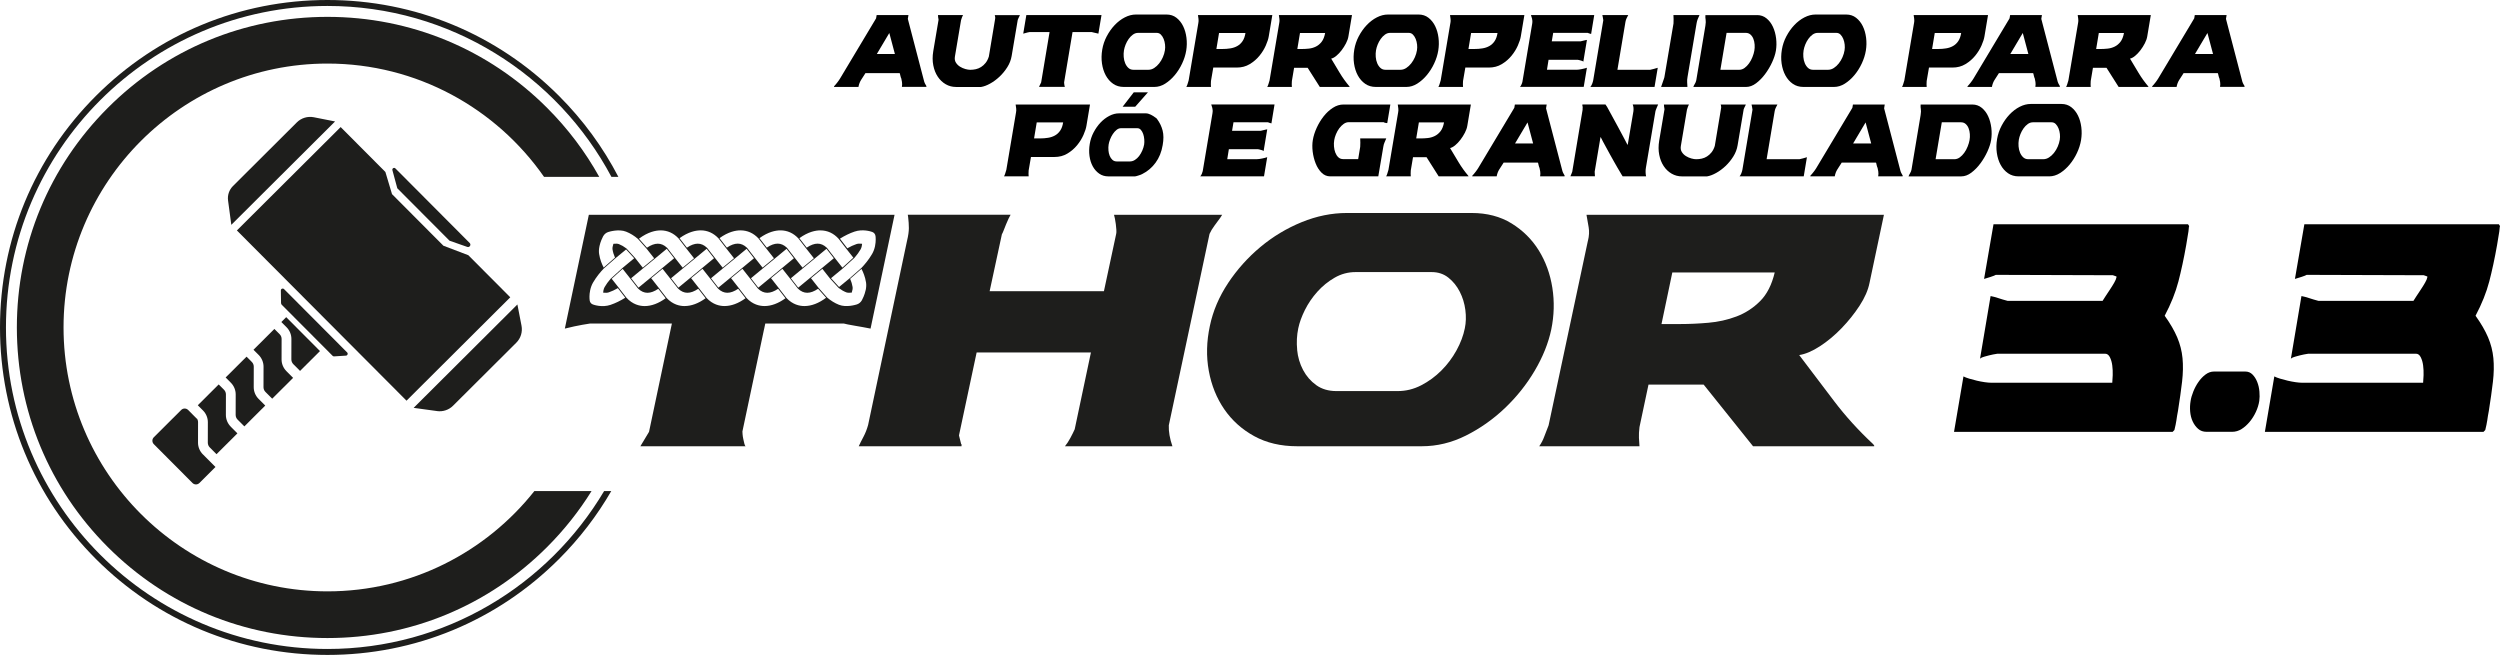 <?xml version="1.0" encoding="UTF-8"?>
<svg id="Camada_1" data-name="Camada 1" xmlns="http://www.w3.org/2000/svg" viewBox="0 0 1158.26 303.43">
  <defs>
    <style>
      .cls-1 {
        fill: #1e1e1c;
      }
    </style>
  </defs>
  <g>
    <path d="m924.69,127.33c-.36.23-1.16.55-2.39.95-1.23.4-2.25.72-3.07.95l4.37-25.34h90.1l.55.86c-.09.12-.16.55-.21,1.29-.05.75-.16,1.58-.34,2.5l-.82,5c-1.09,6.21-2.3,11.84-3.62,16.89-1.32,5.06-3.44,10.34-6.35,15.86,2.55,3.56,4.48,6.9,5.8,10,1.32,3.1,2.14,6.32,2.46,9.65.32,3.33.25,6.95-.2,10.86-.46,3.91-1.09,8.45-1.91,13.62l-.41,2.24c-.18,1.38-.41,2.76-.68,4.14-.27,1.38-.46,2.18-.55,2.41l-.82.86h-101.29l4.37-25.68c.64.34,1.52.69,2.66,1.03,1.14.34,2.32.66,3.55.95,1.23.29,2.43.52,3.62.69,1.18.17,2.18.26,3,.26h56.11c.09-.8.16-1.98.21-3.53.04-1.55-.02-3.04-.21-4.48-.18-1.44-.55-2.7-1.09-3.79-.55-1.09-1.28-1.64-2.18-1.64h-49.96c-.18,0-.84.12-1.98.34-1.14.23-2.41.55-3.82.95-1.41.4-2.16.78-2.25,1.12l4.91-29.13c.45.12.96.23,1.5.34.55.12,1.32.34,2.32.69,1,.34,2.37.75,4.1,1.21h43.96c.27-.46.73-1.18,1.37-2.15.64-.97,1.32-2.01,2.05-3.1.73-1.09,1.39-2.15,1.98-3.19.59-1.03.93-1.84,1.02-2.41.09-.34.04-.52-.14-.52l-1.5-.52-54.2-.17Z"/>
    <path d="m1014.92,185.76c.18-1.26.59-2.7,1.23-4.31.64-1.61,1.43-3.1,2.39-4.48.96-1.38,2.05-2.53,3.28-3.45,1.23-.92,2.53-1.38,3.89-1.38h14.61c1.27,0,2.37.46,3.28,1.38.91.92,1.64,2.07,2.18,3.45.55,1.38.89,2.87,1.02,4.48.14,1.61.11,3.05-.07,4.31-.27,1.72-.8,3.42-1.57,5.08-.77,1.67-1.73,3.19-2.87,4.57-1.14,1.38-2.39,2.5-3.75,3.36-1.37.86-2.82,1.29-4.37,1.29h-11.88c-1.55,0-2.85-.46-3.89-1.38-1.05-.92-1.89-2.07-2.53-3.45-.64-1.38-1.02-2.9-1.16-4.57-.14-1.66-.07-3.3.21-4.91Z"/>
    <path d="m1068.71,127.33c-.36.23-1.16.55-2.39.95-1.23.4-2.25.72-3.07.95l4.37-25.34h90.1l.55.86c-.09.12-.16.55-.21,1.29-.05.75-.16,1.58-.34,2.5l-.82,5c-1.09,6.21-2.3,11.84-3.62,16.89-1.32,5.06-3.44,10.34-6.35,15.86,2.55,3.56,4.48,6.9,5.8,10,1.32,3.1,2.14,6.32,2.46,9.65.32,3.33.25,6.95-.2,10.86-.46,3.91-1.09,8.45-1.91,13.62l-.41,2.24c-.18,1.38-.41,2.76-.68,4.14-.27,1.38-.46,2.18-.55,2.41l-.82.86h-101.29l4.37-25.68c.64.34,1.52.69,2.66,1.03,1.14.34,2.32.66,3.55.95,1.23.29,2.43.52,3.62.69,1.18.17,2.18.26,3,.26h56.11c.09-.8.16-1.98.21-3.53.04-1.55-.02-3.04-.21-4.48-.18-1.44-.55-2.7-1.09-3.79-.55-1.09-1.28-1.64-2.18-1.64h-49.96c-.18,0-.84.12-1.98.34-1.14.23-2.41.55-3.82.95-1.41.4-2.16.78-2.25,1.12l4.91-29.13c.45.12.96.23,1.5.34.55.12,1.32.34,2.32.69,1,.34,2.37.75,4.1,1.21h43.96c.27-.46.73-1.18,1.37-2.15.64-.97,1.32-2.01,2.05-3.1.73-1.09,1.39-2.15,1.98-3.19.59-1.03.93-1.84,1.02-2.41.09-.34.04-.52-.14-.52l-1.5-.52-54.2-.17Z"/>
  </g>
  <g>
    <path class="cls-1" d="m202.5,190.45l-10.86-1.49,48.07-47.9,1.91,9.83c.56,2.87-.35,5.83-2.43,7.9l-29.3,29.19c-1.94,1.94-4.68,2.85-7.4,2.48"/>
    <path class="cls-1" d="m105.66,92.9l1.51,11.27,48.07-47.9-9.85-1.95c-2.85-.56-5.8.33-7.86,2.38l-29.6,29.5c-1.76,1.76-2.6,4.23-2.27,6.7"/>
    <path class="cls-1" d="m154.12,164.87l-23.66-23.74-.25-.6-.09-5.96c-.01-.78.93-1.17,1.48-.62l29.24,29.35c.53.53.18,1.43-.56,1.47l-5.5.35c-.25.02-.49-.07-.67-.25"/>
    <path class="cls-1" d="m208.25,111.5l-24.18-24.27-2.27-8.4c-.22-.82.79-1.41,1.39-.8l34.42,34.55c.82.83-.04,2.2-1.14,1.81l-8.21-2.88Z"/>
    <path class="cls-1" d="m132.78,151.63c1.43,1.44,2.23,3.39,2.23,5.41l-.02,9.48c0,.83.33,1.62.91,2.2l3.12,3.13,9.23-9.2-15.65-15.71-2.26,2.25,2.43,2.44Z"/>
    <path class="cls-1" d="m119.78,184.78c-1.43-1.44-2.23-3.39-2.23-5.42l.02-9.48c0-.82-.32-1.62-.91-2.2l-2.43-2.44-9.69,9.65,2.43,2.44c1.43,1.44,2.23,3.39,2.23,5.41l-.02,9.48c0,.82.32,1.62.91,2.2l3.12,3.13,9.68-9.65-3.12-3.13Z"/>
    <path class="cls-1" d="m106.88,197.64c-1.43-1.44-2.23-3.39-2.23-5.42l.02-9.47c0-.83-.32-1.62-.91-2.2l-2.44-2.44-9.68,9.65,2.43,2.44c1.43,1.44,2.23,3.39,2.23,5.42l-.02,9.48c0,.82.32,1.62.91,2.2l3.12,3.13,9.68-9.65-3.12-3.13Z"/>
    <path class="cls-1" d="m93.97,210.49c-1.43-1.44-2.23-3.39-2.23-5.41l.02-9.48c0-.67-.22-1.31-.61-1.84l.13.32-4.12-4.14c-.89-.89-2.32-.89-3.21,0l-12.68,12.64c-.89.89-.89,2.32,0,3.21l17.91,17.98c.89.89,2.32.89,3.21,0l7.44-7.41-5.85-5.88Z"/>
    <path class="cls-1" d="m132.68,171.93c-1.43-1.44-2.24-3.39-2.23-5.42l.02-9.47c0-.83-.32-1.62-.91-2.2l-2.44-2.44-9.68,9.65,2.43,2.44c1.43,1.44,2.23,3.39,2.23,5.42l-.02,9.48c0,.83.32,1.62.91,2.2l3.12,3.13,9.69-9.65-3.12-3.13Z"/>
    <path class="cls-1" d="m279.89,227.51c-25.98,43.76-73.7,73.16-128.18,73.16C69.58,300.67,2.76,233.85,2.76,151.71S69.58,2.76,151.71,2.76c56.93,0,106.5,32.11,131.56,79.17h3.22c-7.09-13.66-16.31-26.3-27.51-37.5C230.34,15.78,192.24,0,151.71,0S73.09,15.78,44.44,44.43,0,111.19,0,151.71s15.78,78.62,44.44,107.28c28.65,28.66,66.75,44.44,107.28,44.44s78.62-15.78,107.28-44.44c9.54-9.54,17.64-20.12,24.21-31.49h-3.31Z"/>
    <polygon class="cls-1" points="157.83 58.87 178.55 79.67 181.62 89.94 205.42 113.84 216.98 118.24 236.41 137.74 188.34 185.64 109.75 106.77 157.83 58.87"/>
    <path class="cls-1" d="m247.58,227.51c-22.41,28.29-57.06,46.47-95.87,46.47-67.42,0-122.27-54.85-122.27-122.27S84.3,29.45,151.72,29.45c41.49,0,78.22,20.79,100.33,52.48h25.58c-6.44-11.58-14.53-22.34-24.16-31.97-27.18-27.18-63.31-42.15-101.75-42.15s-74.57,14.97-101.75,42.15C22.78,77.14,7.81,113.28,7.81,151.71s14.97,74.57,42.15,101.75c27.18,27.18,63.32,42.15,101.75,42.15s74.57-14.97,101.75-42.15c7.94-7.94,14.84-16.66,20.62-25.96h-26.51Z"/>
    <path class="cls-1" d="m468.2,99.52c-.22.33-.53.92-.92,1.75-.39.84-.78,1.73-1.17,2.67-.39.95-.75,1.86-1.09,2.75-.34.89-.61,1.5-.84,1.84l-5.68,26.39h52.95l5.68-26.56c.11-.45.14-1.08.08-1.92-.06-.84-.14-1.7-.25-2.59s-.25-1.75-.42-2.59c-.17-.83-.31-1.42-.42-1.75h50.11l-.84,1.33c-.89,1.23-1.81,2.48-2.76,3.76-.95,1.28-1.7,2.53-2.25,3.76l-18.87,88.69c-.11,2.9.44,6.13,1.67,9.69h-49.77c.89-1.11,1.73-2.39,2.5-3.84.78-1.45,1.45-2.79,2-4.01l7.52-35.58h-52.95l-8.18,38.42,1,4.01c.22,0,.28.34.17,1h-47.61c.56-1.23,1.28-2.67,2.17-4.34.89-1.67,1.62-3.51,2.17-5.51l18.04-85.36c.56-2.34.84-4.29.84-5.85s-.11-3.28-.34-5.18l-.16-1h47.6Z"/>
    <path class="cls-1" d="m568.96,131.17c4.18-6.29,9.16-11.86,14.95-16.7,5.79-4.84,12.17-8.68,19.13-11.53,6.96-2.84,13.94-4.26,20.96-4.26h57.79c7.13,0,13.31,1.62,18.54,4.84,5.23,3.23,9.44,7.41,12.61,12.53,3.17,5.12,5.26,10.88,6.27,17.29,1,6.4.83,12.83-.5,19.29-1.34,6.35-3.9,12.72-7.68,19.13-3.78,6.4-8.41,12.19-13.86,17.37-5.46,5.18-11.47,9.41-18.04,12.69-6.57,3.28-13.36,4.93-20.38,4.93h-57.79c-7.57,0-14.2-1.56-19.88-4.68-5.68-3.12-10.3-7.27-13.86-12.44-3.56-5.18-5.96-11.11-7.18-17.79-1.23-6.68-1.06-13.64.5-20.88,1.45-6.9,4.26-13.5,8.43-19.79m31.99,30.9c.33,3.4,1.25,6.51,2.76,9.35,1.5,2.84,3.53,5.18,6.1,7.02,2.56,1.84,5.68,2.75,9.35,2.75h28.4c3.78,0,7.41-.89,10.86-2.67,3.45-1.78,6.57-4.06,9.36-6.85s5.12-5.9,7.02-9.36c1.89-3.45,3.17-6.85,3.84-10.19.56-2.67.64-5.51.25-8.52-.39-3.01-1.25-5.82-2.59-8.44s-3.09-4.79-5.26-6.51c-2.17-1.73-4.76-2.59-7.77-2.59h-35.24c-3.45,0-6.68.86-9.69,2.59-3.01,1.73-5.68,3.9-8.02,6.51-2.34,2.62-4.26,5.43-5.76,8.44-1.5,3.01-2.53,5.85-3.09,8.52-.67,3.23-.84,6.54-.5,9.94"/>
    <path class="cls-1" d="m735.7,111.55c.56-2.23.67-4.31.33-6.26-.33-1.95-.67-3.87-1-5.76h137.8l-6.68,31.57c-.67,3.34-2.2,6.85-4.59,10.52-2.4,3.68-5.18,7.16-8.35,10.44-3.17,3.29-6.51,6.07-10.02,8.35-3.51,2.28-6.71,3.65-9.61,4.09,5.57,7.35,10.97,14.48,16.2,21.38,5.23,6.9,11.25,13.53,18.04,19.87.45.45.61.78.5,1h-56.12l-22.89-28.57h-25.55l-4.18,19.71c-.22,1.9-.31,3.54-.25,4.93.06,1.39.14,2.7.25,3.92h-46.44c1-1.45,1.78-2.95,2.34-4.51.56-1.56,1.23-3.28,2-5.18l18.21-85.52Zm34.08,38.58h8.85c4.01,0,8.3-.19,12.86-.59,4.56-.39,8.91-1.36,13.03-2.92,4.12-1.56,7.77-3.92,10.94-7.1,3.17-3.17,5.43-7.6,6.77-13.28h-47.44l-5.01,23.88Z"/>
    <path class="cls-1" d="m272.81,99.52l-5.27,24.99-5.85,27.73c3.12-.78,5.82-1.36,8.1-1.76,2.28-.39,3.48-.59,3.59-.59h37.91l-10.59,50.18-4.01,6.68h48.77c-.22-.11-.42-.5-.59-1.17-.17-.67-.33-1.39-.5-2.17-.17-.78-.28-1.5-.33-2.17-.05-.67-.08-1.11-.08-1.33l10.05-47.48h.01s.54-2.53.54-2.53h36.41c.33.11.95.25,1.84.42.89.17,1.95.36,3.17.58,1.23.23,2.5.45,3.84.67,1.33.22,2.5.45,3.51.67l5.27-24.99,5.85-27.73h-141.65Zm107.27,7.22c3.31,0,6.18,1.34,8.53,3.97l3.64,4.73.09.11h0l3.02,3.83-5.07,4.61-3.53-4.48-3.73-4.79-.02.02c-1.29-1.24-2.72-1.86-4.24-1.86s-3.21.63-5.02,1.86l-3.4-4.39c4.12-2.98,7.56-3.62,9.73-3.62m-52.67,8.55l3.4,4.36h0s-16.5,13.63-16.5,13.63l-3.41-4.37,16.5-13.62Zm-20.36,8.72l-5.94,4.91-5.29,4.36-3.41-4.37,5.27-4.35,1.85-1.52,9.39-7.75,3.41,4.37-5.27,4.35Zm27.63.55l5.26-4.34,5.98-4.93,3.4,4.37-16.5,13.62-3.4-4.37,5.27-4.35Zm29.74-9.27l3.4,4.37-5.27,4.35-5.94,4.9-5.29,4.37-.21-.27-3.19-4.09,16.5-13.62Zm7.27,9.27l3.12-2.58,8.11-6.69,3.4,4.37-5.27,4.35-5.94,4.9-5.29,4.37-1.83-2.35-1.57-2.02,5.27-4.35Zm-10.11-17.82c3.2,0,6.01,1.26,8.33,3.75l3.71,4.79,3.45,4.38-2.6,2.14-2.67,2.2-3.53-4.48-3.73-4.79h-.02c-1.29-1.22-2.71-1.85-4.24-1.85s-3.21.63-5.02,1.86l-1.52-1.96-1.88-2.43c4.12-2.98,7.56-3.61,9.72-3.61m-18.5,0c3.2,0,6.01,1.26,8.33,3.74l3.71,4.79,3.45,4.38-2.6,2.14-2.67,2.2-3.53-4.48-3.73-4.79-.02.02c-1.29-1.24-2.72-1.86-4.24-1.86s-3.21.63-5.02,1.86l-3.4-4.4c4.12-2.98,7.56-3.61,9.73-3.61m-18.5,0c3.2,0,6.01,1.26,8.33,3.75l3.71,4.79h0l3.45,4.38-5.27,4.35-3.54-4.48-3.63-4.64-.11-.14-.02.02c-1.29-1.24-2.71-1.86-4.24-1.86s-3.21.63-5.02,1.86l-3.41-4.4c4.12-2.98,7.56-3.62,9.73-3.62m-18.5,0c3.2,0,6.01,1.26,8.33,3.75l3.71,4.8h0s3.45,4.38,3.45,4.38l-2.47,2.04-2.8,2.31-3.53-4.48-2.47-3.17-1.26-1.62-.02.02c-1.29-1.24-2.72-1.86-4.24-1.86s-3.21.63-5.02,1.86l-1.4-1.58-2.3-2.6c4.24-3.17,7.79-3.84,10.03-3.84m-28.34,7.34c.45-2.13,1.34-3.91,1.66-4.52l.09-.16c.5-.9,1.34-1.59,2.3-1.9.49-.16,4.91-1.51,8.3-.17,1.95.77,3.8,1.91,5.51,3.39l3.92,4.43,3.55,4.5-1.64,1.35-3.63,3-3.43-4.35h.01s-4.21-4.62-4.21-4.62l-.02.02c-1.09-.83-2.23-1.49-3.39-1.95-.57-.22-1.38-.28-2.4-.16l-.16.02-.05.15c-.33.98-.45,1.82-.36,2.43.19,1.26.58,2.54,1.15,3.81l-5.25,4.62c-.76-1.45-1.71-3.68-2.11-6.31-.17-1.07-.11-2.28.17-3.59m5.17,27.16c-3.97,1.35-7.81-.01-8.23-.17-.83-.31-1.37-1-1.49-1.9v-.1c-.08-.54-.24-2.37.23-4.57h0c.28-1.32.73-2.53,1.35-3.6,1.59-2.75,3.57-5.05,4.96-6.49l1.55-1.36,4.02-3.53,4.78-3.94,3.74,4.09-5.25,4.34h0s-.17.14-.17.14h0s-5.39,4.9-5.39,4.9h0s-.15.14-.15.14v.02c-1.09,1.26-2.02,2.54-2.74,3.8-.23.4-.41.89-.53,1.46-.06.3-.11.63-.14.97v.15s.13.02.13.02c.97.12,1.8.07,2.47-.16,1.36-.46,2.77-1.12,4.21-1.95l3.42,4.45c-2.27,1.42-4.54,2.52-6.75,3.27m15.74.59c-2.27,0-5.59-.69-8.52-3.97l-2.6-3.38-1.13-1.47-3.02-3.83,5.07-4.6,3.52,4.47,3.73,4.79.02-.02c1.29,1.23,2.71,1.86,4.23,1.86s3.22-.63,5.03-1.86l3.4,4.39c-3.31,2.4-6.59,3.62-9.73,3.62m18.5,0c-2.2,0-5.43-.65-8.32-3.75l-2.4-3.1-1.31-1.69-3.45-4.38,5.27-4.35,3.53,4.48,3.74,4.79.02-.02c1.29,1.23,2.71,1.86,4.23,1.86s3.22-.63,5.03-1.86l1.78,2.3,1.62,2.09c-3.31,2.4-6.59,3.62-9.74,3.62m18.5,0c-2.2,0-5.43-.65-8.32-3.75l-.9-1.16-2.81-3.63-3.45-4.38,5.27-4.35,3.53,4.48,3.74,4.79h.02c1.29,1.22,2.71,1.85,4.23,1.85s3.22-.63,5.03-1.86l1.81,2.33,1.59,2.06c-3.31,2.4-6.59,3.62-9.74,3.62m18.5,0c-2.2,0-5.43-.65-8.32-3.75l-.84-1.08-2.87-3.71h0s-3.45-4.38-3.45-4.38l5.27-4.35,3.53,4.48,3.46,4.44.17.22.11.14h.02c1.29,1.22,2.71,1.85,4.23,1.85s3.22-.63,5.03-1.86l3.4,4.39c-3.31,2.4-6.59,3.62-9.74,3.62m18.5,0c-2.2,0-5.43-.65-8.32-3.75l-1.7-2.2-2-2.59h0l-3.45-4.38,2.52-2.08,2.75-2.27,3.54,4.48,3.62,4.65.11.14h.02c1.29,1.22,2.71,1.85,4.23,1.85s3.22-.63,5.04-1.87l2.43,2.74,1.27,1.44c-3.42,2.55-6.79,3.84-10.04,3.84m28.35-7.34c-.47,2.23-1.43,4.09-1.71,4.6l-.04.08c-.5.89-1.34,1.59-2.3,1.9-.49.16-4.91,1.52-8.3.17-1.95-.77-3.8-1.91-5.51-3.39l-.34-.39-3.57-4.04-3.55-4.5,5.27-4.35,3.43,4.35h-.01s.13.14.13.14l3.98,4.35.11.12.02-.02c1.09.83,2.23,1.49,3.39,1.95.57.22,1.38.28,2.4.16l.16-.02.05-.15c.33-.98.45-1.82.36-2.43-.19-1.26-.58-2.54-1.14-3.81l5.25-4.61c.76,1.45,1.71,3.67,2.12,6.31.16,1.07.11,2.28-.17,3.59m4.33-20.41c-.28,1.32-.73,2.52-1.35,3.59-1.59,2.75-3.57,5.05-4.96,6.49l-5.57,4.89-4.78,3.94-.45-.5-3.28-3.59,5.26-4.34h0s.17-.15.17-.15l5.39-4.9.15-.14v-.02c1.09-1.26,2.01-2.54,2.74-3.8.23-.4.41-.89.53-1.45.07-.31.11-.63.14-.98v-.15s-.13-.02-.13-.02c-.97-.12-1.8-.07-2.47.16-1.36.46-2.77,1.11-4.21,1.95l-.07-.09-3.36-4.37c2.27-1.42,4.54-2.52,6.75-3.27,3.78-1.28,7.44-.11,8.15.14l.08.03c.83.31,1.38,1,1.5,1.9.05.36.27,2.31-.23,4.68"/>
  </g>
  <g>
    <path d="m387.92,38.22c.52-.67.96-1.3,1.31-1.89l16.67-27.84.25-1.5h14.74l-.29,1.76,7.43,28.46c.08.45.25.93.49,1.45.25.52.47.92.66,1.19l.04.1-.04.31h-11.33c.14-.79.15-1.56.04-2.28-.11-.73-.22-1.28-.33-1.66-.06-.07-.12-.21-.19-.41s-.13-.43-.18-.67c-.06-.24-.11-.46-.16-.65-.06-.19-.08-.32-.08-.39-.06-.21-.12-.31-.21-.31h-15.73c-.08,0-.16.1-.25.31-.66,1-1.27,1.96-1.85,2.88-.57.92-.97,1.98-1.19,3.19h-11.33l.04-.31c.47-.48.96-1.06,1.48-1.74Zm26.69-13.19l-2.59-9.75-5.79,9.75h8.38Z"/>
    <path d="m434.67,8.23c-.04-.35-.08-.76-.1-1.24h11.62c-.16.24-.35.64-.55,1.19-.21.55-.34.95-.39,1.19l-2.83,16.8c-.19,1.11-.04,2.05.45,2.83s1.13,1.41,1.91,1.89c.78.48,1.61.85,2.48,1.09.88.24,1.63.36,2.26.36.85,0,1.7-.09,2.57-.28s1.68-.53,2.44-1.01c.77-.48,1.46-1.11,2.09-1.89.63-.78,1.14-1.77,1.52-2.98l2.87-17.21c.05-.31.09-.55.1-.73.01-.17-.03-.48-.14-.93l-.12-.31h11.66l-.04.16c-.22.35-.4.7-.53,1.06-.14.36-.27.68-.41.96l-2.83,16.75c-.3,1.8-.96,3.52-1.99,5.16-1.03,1.64-2.23,3.11-3.61,4.41-1.38,1.3-2.83,2.37-4.35,3.21-1.52.85-2.92,1.37-4.21,1.58h-11.58c-1.75,0-3.36-.42-4.82-1.27-1.46-.85-2.69-2.01-3.67-3.5-.99-1.49-1.68-3.23-2.07-5.24-.4-2-.4-4.18-.02-6.53l2.46-14.57c-.06-.28-.1-.59-.14-.93Z"/>
    <path d="m486.26,14.87h-9.32s-.32.06-.88.18c-.56.12-1.23.3-1.99.54l1.44-8.61h34.82l-1.44,8.61c-.25-.07-.53-.14-.86-.21-.33-.07-.64-.14-.94-.21-.3-.07-.56-.13-.78-.18-.22-.05-.37-.09-.45-.13h-8.95l-3.9,23.28c0,.07,0,.21.02.41.01.21.04.43.08.67.04.24.08.47.12.67.04.21.09.33.14.36h-11.99l.99-2.07,3.9-23.33Z"/>
    <path d="m512.76,16.81c1.03-1.95,2.25-3.68,3.67-5.18,1.42-1.5,2.99-2.7,4.7-3.58,1.71-.88,3.43-1.32,5.15-1.32h14.21c1.75,0,3.27.5,4.56,1.5,1.29,1,2.32,2.3,3.1,3.89.78,1.59,1.29,3.38,1.54,5.37.25,1.99.21,3.98-.12,5.99-.33,1.97-.96,3.95-1.89,5.94-.93,1.99-2.07,3.78-3.41,5.39-1.34,1.61-2.82,2.92-4.43,3.94-1.62,1.02-3.28,1.53-5.01,1.53h-14.21c-1.86,0-3.49-.48-4.89-1.45-1.4-.97-2.53-2.26-3.41-3.86-.88-1.61-1.46-3.45-1.77-5.52-.3-2.07-.26-4.23.12-6.48.36-2.14,1.05-4.19,2.07-6.14Zm7.86,9.59c.08,1.05.31,2.02.68,2.9s.87,1.61,1.5,2.18c.63.57,1.4.85,2.3.85h6.98c.93,0,1.82-.28,2.67-.83.85-.55,1.61-1.26,2.3-2.13.68-.86,1.26-1.83,1.72-2.9.47-1.07.78-2.13.94-3.16.14-.83.16-1.71.06-2.64-.1-.93-.31-1.81-.64-2.62-.33-.81-.76-1.49-1.29-2.02-.53-.54-1.17-.8-1.91-.8h-8.66c-.85,0-1.64.27-2.38.8-.74.54-1.4,1.21-1.97,2.02-.57.81-1.05,1.69-1.42,2.62-.37.93-.62,1.81-.76,2.64-.16,1-.21,2.03-.12,3.08Z"/>
    <path d="m555.19,10.72c.14-.69.16-1.34.08-1.94-.08-.6-.16-1.2-.25-1.79h34.45l-1.64,9.8c-.19,1.21-.65,2.64-1.38,4.3-.73,1.66-1.71,3.25-2.96,4.77-1.25,1.52-2.74,2.81-4.5,3.86-1.75,1.06-3.75,1.58-5.99,1.58h-10.88l-1.07,6.22c-.06.59-.08,1.1-.06,1.53.01.43.03.84.06,1.22h-11.41c.25-.45.44-.92.58-1.4.14-.48.3-1.02.49-1.61l4.48-26.54Zm8.38,11.98h2.71c1.31,0,2.57-.09,3.76-.29,1.19-.19,2.26-.55,3.22-1.09.96-.54,1.77-1.29,2.42-2.26.66-.97,1.11-2.23,1.35-3.78h-12.24l-1.23,7.41Z"/>
    <path d="m592.68,10.72c.14-.69.16-1.34.08-1.94-.08-.6-.16-1.2-.25-1.79h33.87l-1.64,9.8c-.16,1.04-.54,2.13-1.13,3.27-.59,1.14-1.27,2.22-2.05,3.24-.78,1.02-1.6,1.88-2.46,2.59-.86.71-1.65,1.13-2.36,1.27,1.37,2.28,2.7,4.49,3.98,6.64,1.29,2.14,2.76,4.2,4.43,6.17.11.14.15.24.12.31h-13.8l-5.63-8.87h-6.28l-1.03,6.12c-.06.59-.08,1.1-.06,1.53.01.43.03.84.06,1.22h-11.41c.25-.45.44-.92.58-1.4.14-.48.3-1.02.49-1.61l4.48-26.54Zm8.38,11.98h2.18c.99,0,2.04-.06,3.16-.18,1.12-.12,2.19-.42,3.2-.91,1.01-.48,1.91-1.22,2.69-2.2.78-.99,1.33-2.36,1.66-4.12h-11.66l-1.23,7.41Z"/>
    <path d="m629.53,16.81c1.03-1.95,2.25-3.68,3.67-5.18,1.42-1.5,2.99-2.7,4.7-3.58,1.71-.88,3.43-1.32,5.15-1.32h14.21c1.75,0,3.27.5,4.56,1.5,1.29,1,2.32,2.3,3.1,3.89.78,1.59,1.29,3.38,1.54,5.37.25,1.99.21,3.98-.12,5.99-.33,1.97-.96,3.95-1.89,5.94-.93,1.99-2.07,3.78-3.41,5.39-1.34,1.61-2.82,2.92-4.43,3.94-1.62,1.02-3.29,1.53-5.01,1.53h-14.21c-1.86,0-3.49-.48-4.89-1.45-1.4-.97-2.53-2.26-3.41-3.86-.88-1.61-1.46-3.45-1.77-5.52-.3-2.07-.26-4.23.12-6.48.36-2.14,1.05-4.19,2.07-6.14Zm7.86,9.59c.08,1.05.31,2.02.68,2.9s.87,1.61,1.5,2.18c.63.57,1.4.85,2.3.85h6.98c.93,0,1.82-.28,2.67-.83.85-.55,1.62-1.26,2.3-2.13.68-.86,1.26-1.83,1.72-2.9.46-1.07.78-2.13.94-3.16.14-.83.16-1.71.06-2.64-.1-.93-.31-1.81-.64-2.62-.33-.81-.76-1.49-1.29-2.02-.53-.54-1.17-.8-1.91-.8h-8.66c-.85,0-1.64.27-2.38.8-.74.54-1.4,1.21-1.97,2.02-.58.81-1.05,1.69-1.42,2.62-.37.93-.62,1.81-.76,2.64-.16,1-.21,2.03-.12,3.08Z"/>
    <path d="m671.97,10.72c.14-.69.16-1.34.08-1.94-.08-.6-.16-1.2-.25-1.79h34.45l-1.64,9.8c-.19,1.21-.65,2.64-1.38,4.3-.73,1.66-1.71,3.25-2.96,4.77-1.25,1.52-2.74,2.81-4.5,3.86-1.75,1.06-3.75,1.58-5.99,1.58h-10.88l-1.07,6.22c-.06.59-.08,1.1-.06,1.53.01.43.03.84.06,1.22h-11.41c.25-.45.44-.92.57-1.4.14-.48.3-1.02.49-1.61l4.48-26.54Zm8.38,11.98h2.71c1.31,0,2.57-.09,3.76-.29,1.19-.19,2.26-.55,3.22-1.09.96-.54,1.77-1.29,2.42-2.26.66-.97,1.11-2.23,1.35-3.78h-12.24l-1.23,7.41Z"/>
    <path d="m704.2,40.27c.27-.28.52-.67.74-1.19.22-.52.36-.93.41-1.24l4.52-26.86c.08-.52.11-.97.08-1.35-.03-.38-.08-.73-.16-1.04s-.17-.6-.27-.86c-.1-.26-.17-.51-.23-.75h29.32l-1.44,8.76c-.25-.07-.55-.16-.92-.26-.37-.1-.59-.19-.68-.26h-15.97l-.66,3.94h13.34c.6-.14,1.09-.26,1.48-.36.38-.1.68-.17.9-.21.22-.03.41-.07.57-.1l-1.68,10.11c-.03-.14-.26-.28-.7-.42-.44-.14-.84-.25-1.21-.34-.37-.09-.58-.13-.64-.13h-13.55l-.74,4.61h13.75c.27,0,.62-.03,1.05-.08.42-.05.87-.13,1.33-.23.46-.1.92-.21,1.35-.31.44-.1.78-.21,1.03-.31l-1.48,8.87h-29.56Z"/>
    <path d="m742.65,8.28c-.07-.48-.16-.92-.27-1.3h11.99c-.25.48-.49.97-.74,1.45-.25.48-.42,1.02-.53,1.61l-3.74,22.29h15.19c.6-.14,1.17-.28,1.7-.41.53-.14,1.13-.31,1.79-.52l-1.48,8.87h-29.73c.36-.45.64-.94.84-1.48.21-.54.36-1.06.47-1.58l4.68-27.84c-.06-.24-.12-.6-.18-1.09Z"/>
    <path d="m775.39,9.01c0-.66-.03-1.33-.08-2.02h12.07c-.33.69-.61,1.33-.84,1.92-.23.59-.4,1.23-.51,1.92l-4.19,24.83c-.17.9-.22,1.72-.17,2.46.05.74.1,1.46.12,2.15h-12.2c.08-.21.2-.54.35-.98.15-.45.31-.91.47-1.37.17-.47.31-.9.45-1.3.14-.4.22-.67.25-.8l4.23-24.94c.03-.62.04-1.24.04-1.87Z"/>
    <path d="m814.07,6.99c1.67,0,3.13.51,4.37,1.53,1.25,1.02,2.24,2.33,2.98,3.94.74,1.61,1.22,3.39,1.46,5.34.23,1.95.2,3.85-.1,5.68-.27,1.62-.86,3.4-1.74,5.34-.89,1.94-1.97,3.76-3.24,5.47s-2.67,3.14-4.19,4.28c-1.52,1.14-3.06,1.71-4.62,1.71h-24.47c.17-.48.4-.96.7-1.43.3-.47.52-1.01.66-1.63l4.23-25.3c.11-.66.17-1.19.17-1.61,0-.45-.02-.85-.06-1.19-.04-.35-.08-.67-.12-.98-.04-.31-.03-.69.02-1.14h23.98Zm-17,25.35h8.66c.9,0,1.75-.28,2.53-.85s1.48-1.29,2.09-2.15c.62-.86,1.14-1.82,1.56-2.88.42-1.05.72-2.05.88-2.98.16-.9.21-1.83.14-2.8-.07-.97-.26-1.86-.58-2.67-.31-.81-.77-1.48-1.35-2-.59-.52-1.31-.78-2.16-.78h-8.91l-2.87,17.11Z"/>
    <path d="m827.64,16.81c1.03-1.95,2.25-3.68,3.67-5.18,1.42-1.5,2.99-2.7,4.7-3.58,1.71-.88,3.43-1.32,5.15-1.32h14.21c1.75,0,3.27.5,4.56,1.5,1.29,1,2.32,2.3,3.1,3.89.78,1.59,1.29,3.38,1.54,5.37.25,1.99.21,3.98-.12,5.99-.33,1.97-.96,3.95-1.89,5.94-.93,1.99-2.07,3.78-3.41,5.39-1.34,1.61-2.82,2.92-4.43,3.94-1.62,1.02-3.29,1.53-5.01,1.53h-14.21c-1.86,0-3.49-.48-4.89-1.45-1.4-.97-2.53-2.26-3.41-3.86-.88-1.61-1.46-3.45-1.77-5.52-.3-2.07-.26-4.23.12-6.48.36-2.14,1.05-4.19,2.07-6.14Zm7.86,9.59c.08,1.05.31,2.02.68,2.9s.87,1.61,1.5,2.18c.63.57,1.4.85,2.3.85h6.98c.93,0,1.82-.28,2.67-.83.85-.55,1.62-1.26,2.3-2.13.68-.86,1.26-1.83,1.72-2.9.46-1.07.78-2.13.94-3.16.14-.83.16-1.71.06-2.64-.1-.93-.31-1.81-.64-2.62-.33-.81-.76-1.49-1.29-2.02-.53-.54-1.17-.8-1.91-.8h-8.66c-.85,0-1.64.27-2.38.8-.74.54-1.4,1.21-1.97,2.02-.58.81-1.05,1.69-1.42,2.62-.37.93-.62,1.81-.76,2.64-.16,1-.21,2.03-.12,3.08Z"/>
    <path d="m886.78,10.72c.14-.69.16-1.34.08-1.94-.08-.6-.16-1.2-.25-1.79h34.45l-1.64,9.8c-.19,1.21-.65,2.64-1.38,4.3-.73,1.66-1.71,3.25-2.96,4.77-1.25,1.52-2.74,2.81-4.5,3.86-1.75,1.06-3.75,1.58-5.99,1.58h-10.88l-1.07,6.22c-.06.59-.08,1.1-.06,1.53.01.43.03.84.06,1.22h-11.41c.25-.45.44-.92.57-1.4.14-.48.3-1.02.49-1.61l4.48-26.54Zm8.38,11.98h2.71c1.31,0,2.57-.09,3.76-.29,1.19-.19,2.26-.55,3.22-1.09.96-.54,1.77-1.29,2.42-2.26.66-.97,1.11-2.23,1.35-3.78h-12.24l-1.23,7.41Z"/>
    <path d="m913.06,38.22c.52-.67.96-1.3,1.31-1.89l16.67-27.84.25-1.5h14.74l-.29,1.76,7.43,28.46c.08.45.25.93.49,1.45.25.52.46.92.66,1.19l.04.1-.04.31h-11.33c.14-.79.15-1.56.04-2.28-.11-.73-.22-1.28-.33-1.66-.06-.07-.12-.21-.18-.41-.07-.21-.13-.43-.19-.67-.05-.24-.11-.46-.16-.65-.05-.19-.08-.32-.08-.39-.05-.21-.12-.31-.21-.31h-15.73c-.08,0-.16.1-.25.31-.66,1-1.27,1.96-1.85,2.88-.58.92-.97,1.98-1.19,3.19h-11.33l.04-.31c.47-.48.96-1.06,1.48-1.74Zm26.69-13.19l-2.59-9.75-5.79,9.75h8.38Z"/>
    <path d="m962.78,10.72c.14-.69.16-1.34.08-1.94-.08-.6-.16-1.2-.25-1.79h33.87l-1.64,9.8c-.16,1.04-.54,2.13-1.13,3.27-.59,1.14-1.27,2.22-2.05,3.24-.78,1.02-1.6,1.88-2.46,2.59-.86.71-1.65,1.13-2.36,1.27,1.37,2.28,2.7,4.49,3.98,6.64,1.29,2.14,2.76,4.2,4.43,6.17.11.14.15.24.12.31h-13.8l-5.62-8.87h-6.28l-1.03,6.12c-.06.59-.08,1.1-.06,1.53.01.43.03.84.06,1.22h-11.41c.25-.45.44-.92.57-1.4.14-.48.3-1.02.49-1.61l4.48-26.54Zm8.38,11.98h2.18c.99,0,2.04-.06,3.16-.18,1.12-.12,2.19-.42,3.2-.91,1.01-.48,1.91-1.22,2.69-2.2.78-.99,1.33-2.36,1.66-4.12h-11.66l-1.23,7.41Z"/>
    <path d="m998.62,38.22c.52-.67.96-1.3,1.31-1.89l16.67-27.84.25-1.5h14.74l-.29,1.76,7.43,28.46c.08.45.25.93.49,1.45.25.52.46.92.66,1.19l.04.1-.04.31h-11.33c.14-.79.15-1.56.04-2.28-.11-.73-.22-1.28-.33-1.66-.06-.07-.12-.21-.18-.41-.07-.21-.13-.43-.19-.67-.05-.24-.11-.46-.16-.65-.05-.19-.08-.32-.08-.39-.05-.21-.12-.31-.21-.31h-15.73c-.08,0-.16.1-.25.31-.66,1-1.27,1.96-1.85,2.88-.58.92-.97,1.98-1.19,3.19h-11.33l.04-.31c.47-.48.96-1.06,1.48-1.74Zm26.69-13.19l-2.59-9.75-5.79,9.75h8.38Z"/>
    <path d="m470.72,52.15c.14-.69.16-1.34.08-1.94-.08-.6-.16-1.2-.25-1.79h34.45l-1.64,9.8c-.19,1.21-.65,2.64-1.38,4.3-.73,1.66-1.71,3.25-2.96,4.77-1.25,1.52-2.74,2.81-4.5,3.86-1.75,1.06-3.75,1.58-5.99,1.58h-10.88l-1.07,6.22c-.06.59-.08,1.1-.06,1.53.01.43.03.84.06,1.22h-11.41c.25-.45.44-.92.58-1.4.14-.48.3-1.02.49-1.61l4.48-26.54Zm8.38,11.98h2.71c1.31,0,2.57-.09,3.76-.29,1.19-.19,2.26-.55,3.22-1.09.96-.54,1.77-1.29,2.42-2.26.66-.97,1.11-2.23,1.35-3.78h-12.24l-1.23,7.41Z"/>
    <path d="m506.7,61.3c.89-1.71,1.95-3.21,3.18-4.51,1.23-1.3,2.59-2.33,4.09-3.11,1.49-.78,2.99-1.17,4.5-1.17h12.36c.74,0,1.52.21,2.34.62.82.41,1.52.85,2.09,1.3.05.07.16.14.31.21.15.07.32.24.51.52,1.23,1.66,2.09,3.44,2.57,5.34.48,1.9.49,4.15.02,6.74-.52,3.15-1.62,5.86-3.29,8.14-1.67,2.28-3.72,4.03-6.16,5.24-.16.1-.41.22-.74.34-.33.12-.66.23-1.01.34-.34.1-.66.2-.97.29-.3.09-.51.13-.62.13h-12.36c-1.62,0-3.03-.42-4.25-1.27-1.22-.85-2.21-1.97-2.98-3.37-.77-1.4-1.27-3-1.52-4.8-.25-1.8-.21-3.66.12-5.6.3-1.87.9-3.66,1.79-5.37Zm6.84,8.35c.08.92.27,1.75.57,2.51.3.76.73,1.39,1.27,1.89.55.5,1.22.75,2.01.75h6.08c.82,0,1.6-.23,2.34-.7.74-.47,1.4-1.08,1.97-1.84.57-.76,1.06-1.61,1.46-2.54.4-.93.68-1.85.84-2.75.11-.73.13-1.53.06-2.41s-.23-1.7-.49-2.46c-.26-.76-.62-1.4-1.07-1.92-.45-.52-1.01-.78-1.66-.78h-7.55c-.74,0-1.43.26-2.07.78-.64.52-1.22,1.16-1.72,1.92-.51.76-.93,1.58-1.27,2.46s-.57,1.68-.68,2.41c-.14.86-.16,1.75-.08,2.67Zm12.4-20.19h-5.83l5.17-6.69h6.57l-5.91,6.69Z"/>
    <path d="m556.08,81.7c.27-.28.52-.67.74-1.19.22-.52.35-.93.41-1.24l4.52-26.86c.08-.52.11-.97.08-1.35-.03-.38-.08-.73-.16-1.04s-.17-.6-.27-.86c-.1-.26-.17-.51-.23-.75h29.32l-1.44,8.76c-.25-.07-.55-.16-.92-.26-.37-.1-.6-.19-.68-.26h-15.97l-.66,3.94h13.34c.6-.14,1.09-.26,1.48-.36.38-.1.68-.17.9-.21.22-.03.41-.07.57-.1l-1.68,10.11c-.03-.14-.26-.28-.7-.42-.44-.14-.84-.25-1.21-.34-.37-.09-.58-.13-.64-.13h-13.55l-.74,4.61h13.75c.27,0,.62-.03,1.05-.08.42-.05.87-.13,1.33-.23.47-.1.92-.21,1.35-.31.44-.1.78-.21,1.03-.31l-1.48,8.87h-29.56Z"/>
    <path d="m630.19,67.97c.03-.62.05-1.24.06-1.87s0-1.28-.06-1.97h12.07c-.3.73-.57,1.37-.82,1.92-.25.55-.43,1.18-.53,1.87l-2.34,13.79h-22.25c-1.56,0-2.91-.57-4.04-1.71-1.14-1.14-2.05-2.57-2.73-4.28-.68-1.71-1.14-3.53-1.38-5.47-.23-1.94-.21-3.71.06-5.34.3-1.83.9-3.72,1.79-5.68.89-1.95,1.97-3.73,3.24-5.34,1.27-1.61,2.69-2.92,4.27-3.94,1.57-1.02,3.21-1.53,4.91-1.53h21.72l-1.44,8.61h-.29c-.08,0-.31-.04-.68-.13-.37-.09-.59-.18-.68-.29h-16.18c-.82,0-1.61.27-2.36.8-.75.54-1.43,1.21-2.03,2.02-.6.81-1.11,1.71-1.52,2.7-.41.99-.69,1.91-.82,2.77-.16.93-.21,1.92-.12,2.96s.29,1.99.62,2.85c.33.86.79,1.58,1.39,2.15s1.36.86,2.26.86h6.94l.95-5.75Z"/>
    <path d="m647.76,52.15c.14-.69.16-1.34.08-1.94-.08-.6-.16-1.2-.25-1.79h33.87l-1.64,9.8c-.16,1.04-.54,2.13-1.13,3.27-.59,1.14-1.27,2.22-2.05,3.24-.78,1.02-1.6,1.88-2.46,2.59-.86.71-1.65,1.13-2.36,1.27,1.37,2.28,2.7,4.49,3.98,6.64,1.29,2.14,2.76,4.2,4.43,6.17.11.14.15.24.12.31h-13.8l-5.62-8.87h-6.28l-1.03,6.12c-.06.59-.08,1.1-.06,1.53.01.43.03.84.06,1.22h-11.41c.25-.45.44-.92.57-1.4.14-.48.3-1.02.49-1.61l4.48-26.54Zm8.38,11.98h2.18c.99,0,2.04-.06,3.16-.18,1.12-.12,2.19-.42,3.2-.91,1.01-.48,1.91-1.22,2.69-2.2.78-.99,1.33-2.36,1.66-4.12h-11.66l-1.23,7.41Z"/>
    <path d="m683.61,79.66c.52-.67.96-1.3,1.31-1.89l16.67-27.84.25-1.5h14.74l-.29,1.76,7.43,28.46c.08.45.25.93.49,1.45.25.52.46.92.66,1.19l.04.1-.04.31h-11.33c.14-.79.15-1.56.04-2.28-.11-.73-.22-1.28-.33-1.66-.06-.07-.12-.21-.18-.41-.07-.21-.13-.43-.19-.67-.05-.24-.11-.46-.16-.65-.05-.19-.08-.32-.08-.39-.05-.21-.12-.31-.21-.31h-15.73c-.08,0-.16.1-.25.31-.66,1-1.27,1.96-1.85,2.88-.58.92-.97,1.98-1.19,3.19h-11.33l.04-.31c.47-.48.96-1.06,1.48-1.74Zm26.69-13.19l-2.59-9.75-5.79,9.75h8.38Z"/>
    <path d="m743.84,48.42l.78,1.19c2.16,3.94,3.87,7.07,5.11,9.38,1.25,2.32,2.18,4.07,2.81,5.26.63,1.19,1.11,2.12,1.44,2.77h.16l2.63-15.5c.14-1.21.03-2.25-.33-3.11h11.78c-.25.55-.45,1.01-.6,1.37-.15.36-.29.72-.43,1.06-.14.35-.21.57-.21.67l-4.43,26.23c-.11.59-.16,1.24-.14,1.97.01.73.09,1.38.23,1.97h-10.88c-.22-.35-.4-.63-.53-.86-.14-.22-.27-.46-.41-.7-.14-.24-.25-.43-.33-.57-.25-.38-.6-.98-1.07-1.79-.47-.81-.99-1.74-1.58-2.77-.59-1.04-1.2-2.13-1.83-3.27-.63-1.14-1.23-2.23-1.79-3.27-.56-1.04-1.07-1.97-1.52-2.8-.45-.83-.77-1.45-.96-1.87l-.21-.31-2.71,16.07.12,2.13h-11.37c.11-.24.27-.61.47-1.11.21-.5.33-.84.39-1.01l4.8-28.72s.03-.2,0-.49c-.03-.29-.01-.54.04-.75l-.17-.88.04-.31h10.68Z"/>
    <path d="m771,49.66c-.04-.35-.08-.76-.1-1.24h11.62c-.16.24-.35.64-.55,1.19-.21.55-.33.95-.39,1.19l-2.83,16.8c-.19,1.11-.04,2.05.45,2.83.49.78,1.13,1.41,1.91,1.89.78.48,1.61.85,2.48,1.09.88.24,1.63.36,2.26.36.85,0,1.7-.09,2.57-.28s1.68-.53,2.44-1.01c.77-.48,1.46-1.11,2.09-1.89.63-.78,1.14-1.77,1.52-2.98l2.87-17.21c.05-.31.09-.55.1-.73.01-.17-.04-.48-.14-.93l-.12-.31h11.66l-.04.16c-.22.35-.4.7-.53,1.06s-.27.68-.41.96l-2.83,16.75c-.3,1.8-.96,3.52-1.99,5.16-1.03,1.64-2.23,3.11-3.61,4.41-1.38,1.3-2.83,2.37-4.35,3.21-1.52.85-2.92,1.37-4.21,1.58h-11.58c-1.75,0-3.36-.42-4.82-1.27-1.46-.85-2.69-2.01-3.67-3.5-.99-1.49-1.68-3.23-2.07-5.24-.4-2-.4-4.18-.02-6.53l2.46-14.57c-.06-.28-.1-.59-.14-.93Z"/>
    <path d="m811.77,49.72c-.07-.48-.16-.92-.27-1.3h11.99c-.25.48-.49.97-.74,1.45-.25.48-.42,1.02-.53,1.61l-3.74,22.29h15.19c.6-.14,1.17-.28,1.7-.41.53-.14,1.13-.31,1.79-.52l-1.48,8.87h-29.73c.36-.45.64-.94.84-1.48.21-.54.36-1.06.47-1.58l4.68-27.84c-.06-.24-.12-.6-.18-1.09Z"/>
    <path d="m840.24,79.66c.52-.67.96-1.3,1.31-1.89l16.67-27.84.25-1.5h14.74l-.29,1.76,7.43,28.46c.08.45.25.93.49,1.45.25.52.46.92.66,1.19l.04.1-.04.31h-11.33c.14-.79.15-1.56.04-2.28-.11-.73-.22-1.28-.33-1.66-.06-.07-.12-.21-.18-.41-.07-.21-.13-.43-.19-.67-.05-.24-.11-.46-.16-.65-.05-.19-.08-.32-.08-.39-.05-.21-.12-.31-.21-.31h-15.73c-.08,0-.16.1-.25.31-.66,1-1.27,1.96-1.85,2.88-.58.92-.97,1.98-1.19,3.19h-11.33l.04-.31c.47-.48.96-1.06,1.48-1.74Zm26.69-13.19l-2.59-9.75-5.79,9.75h8.38Z"/>
    <path d="m913.78,48.42c1.67,0,3.13.51,4.37,1.53,1.25,1.02,2.24,2.33,2.98,3.94.74,1.61,1.22,3.39,1.46,5.34.23,1.95.2,3.85-.1,5.68-.27,1.62-.86,3.4-1.74,5.34-.89,1.94-1.97,3.76-3.24,5.47s-2.67,3.14-4.19,4.28c-1.52,1.14-3.06,1.71-4.62,1.71h-24.47c.17-.48.4-.96.7-1.43.3-.47.52-1.01.66-1.63l4.23-25.3c.11-.66.17-1.19.17-1.61,0-.45-.02-.85-.06-1.19-.04-.35-.08-.67-.12-.98-.04-.31-.03-.69.02-1.14h23.98Zm-17,25.35h8.66c.9,0,1.75-.28,2.53-.85s1.48-1.29,2.09-2.15c.62-.86,1.14-1.82,1.56-2.88.42-1.05.72-2.05.88-2.98.16-.9.21-1.83.14-2.8-.07-.97-.26-1.86-.58-2.67-.31-.81-.77-1.48-1.35-2-.59-.52-1.31-.78-2.16-.78h-8.91l-2.87,17.11Z"/>
    <path d="m927.35,58.24c1.03-1.95,2.25-3.68,3.67-5.18,1.42-1.5,2.99-2.7,4.7-3.58,1.71-.88,3.43-1.32,5.15-1.32h14.21c1.75,0,3.27.5,4.56,1.5,1.29,1,2.32,2.3,3.1,3.89.78,1.59,1.29,3.38,1.54,5.37.25,1.99.21,3.98-.12,5.99-.33,1.97-.96,3.95-1.89,5.94-.93,1.99-2.07,3.78-3.41,5.39-1.34,1.61-2.82,2.92-4.43,3.94-1.62,1.02-3.29,1.53-5.01,1.53h-14.21c-1.86,0-3.49-.48-4.89-1.45-1.4-.97-2.53-2.26-3.41-3.86-.88-1.61-1.46-3.45-1.77-5.52-.3-2.07-.26-4.23.12-6.48.36-2.14,1.05-4.19,2.07-6.14Zm7.86,9.59c.08,1.05.31,2.02.68,2.9s.87,1.61,1.5,2.18c.63.57,1.4.85,2.3.85h6.98c.93,0,1.82-.28,2.67-.83.85-.55,1.62-1.26,2.3-2.13.68-.86,1.26-1.83,1.72-2.9.46-1.07.78-2.13.94-3.16.14-.83.16-1.71.06-2.64-.1-.93-.31-1.81-.64-2.62-.33-.81-.76-1.49-1.29-2.02-.53-.54-1.17-.8-1.91-.8h-8.66c-.85,0-1.64.27-2.38.8-.74.54-1.4,1.21-1.97,2.02-.58.81-1.05,1.69-1.42,2.62-.37.93-.62,1.81-.76,2.64-.16,1-.21,2.03-.12,3.08Z"/>
  </g>
</svg>